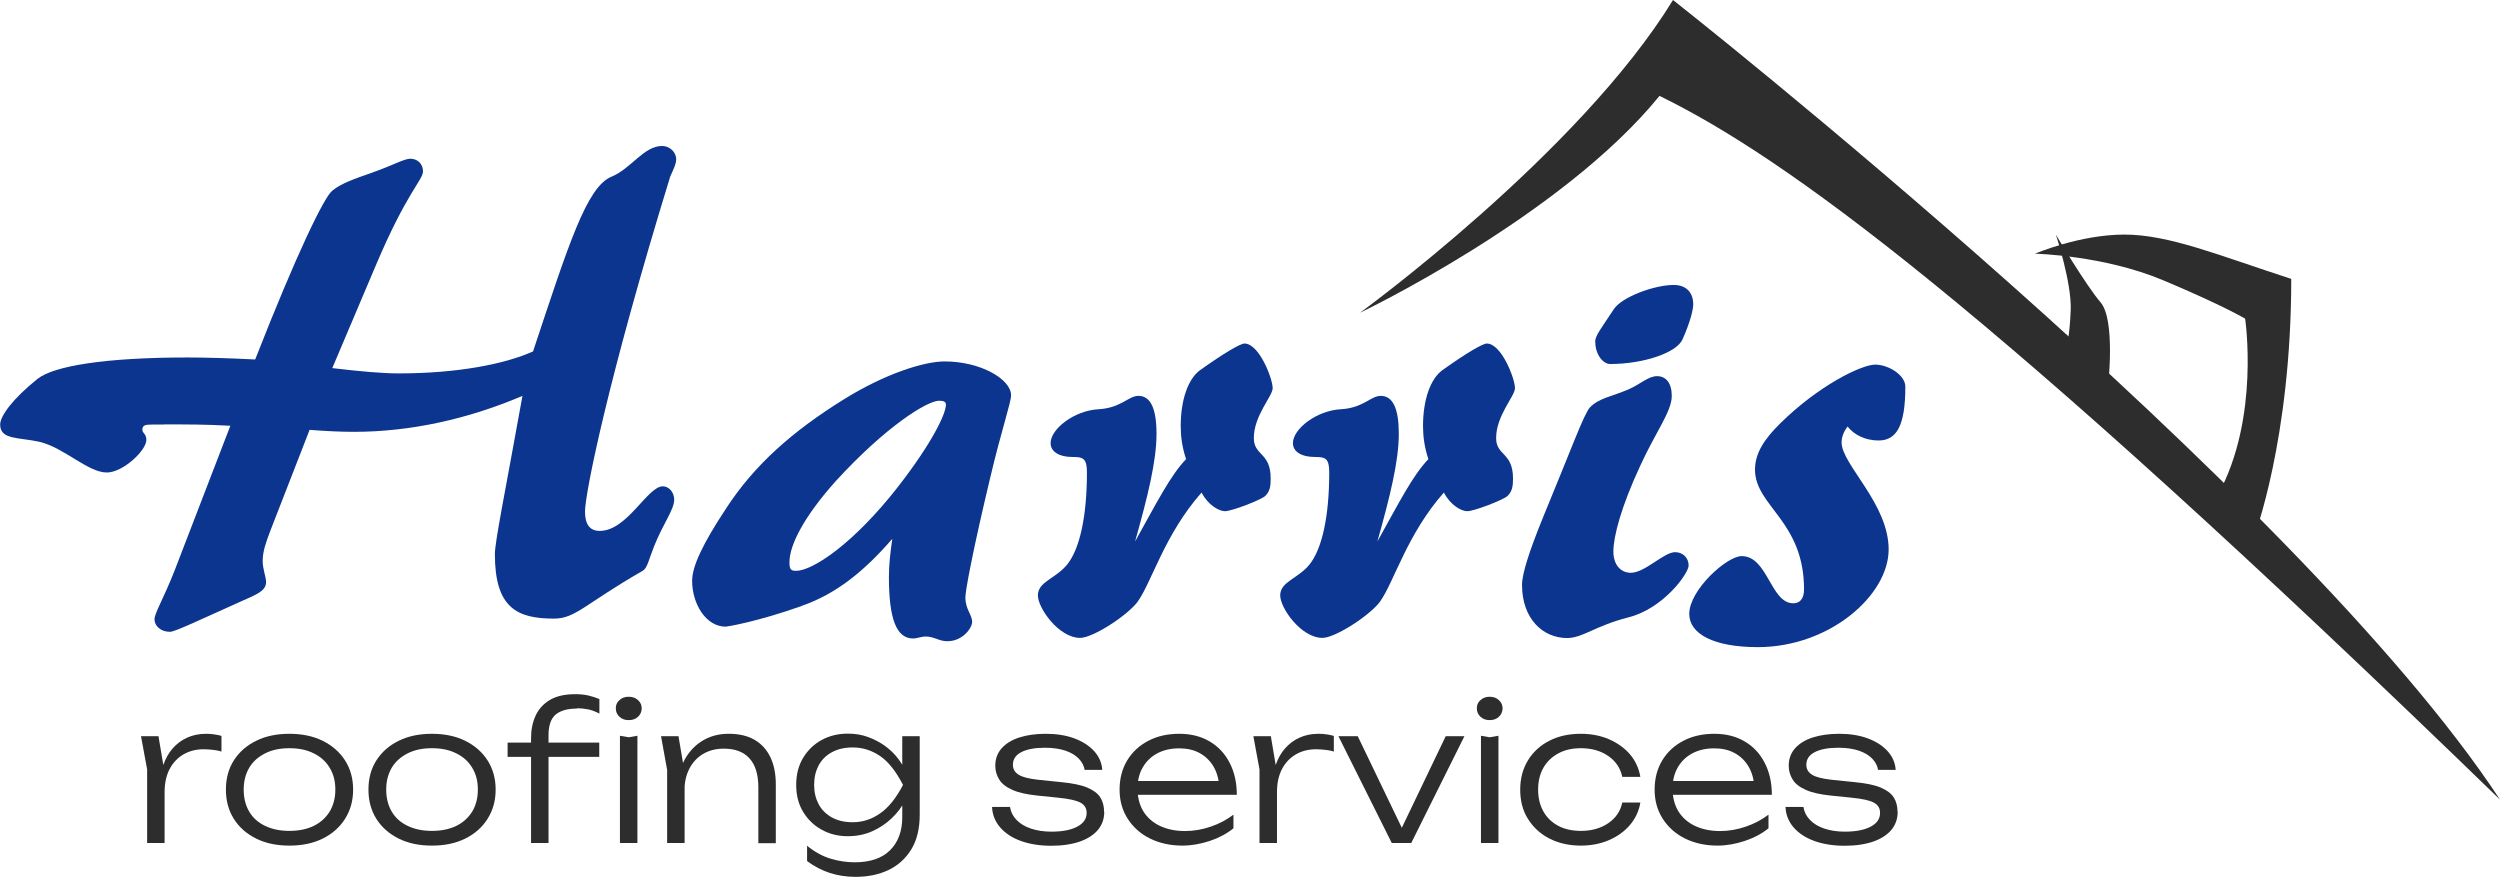 <?xml version="1.0" encoding="UTF-8"?> <svg xmlns="http://www.w3.org/2000/svg" width="124" height="44" viewBox="0 0 124 44" fill="none"><g clip-path="url(#clip0_2_31)"><path d="M8.126 21.058H7.564C7.199 21.058 7.062 21.088 7.062 21.321C7.062 21.487 7.26 21.517 7.26 21.818C7.26 22.345 6.097 23.436 5.298 23.436C4.363 23.436 3.2 22.217 1.969 21.916C0.905 21.682 0.008 21.818 0.008 21.058C0.008 20.629 0.639 19.771 1.87 18.785C2.668 18.16 5.169 17.731 9.297 17.731C10.164 17.731 11.258 17.761 12.657 17.829C14.725 12.553 16.085 9.754 16.488 9.453C16.922 9.091 17.621 8.858 18.45 8.565C19.483 8.203 20.046 7.872 20.35 7.872C20.715 7.872 20.981 8.136 20.981 8.497C20.981 8.926 20.183 9.52 18.647 13.148L16.481 18.258C17.879 18.424 18.982 18.521 19.78 18.521C22.676 18.521 25.04 18.062 26.439 17.43C28.203 12.124 29.1 9.257 30.339 8.76C31.304 8.361 31.935 7.24 32.84 7.24C33.205 7.24 33.539 7.533 33.539 7.902C33.539 8.136 33.402 8.399 33.242 8.76C30.149 18.815 29.016 24.489 29.016 25.378C29.016 26.002 29.252 26.333 29.746 26.333C31.114 26.333 32.11 24.121 32.878 24.121C33.174 24.121 33.44 24.414 33.44 24.783C33.44 25.28 32.908 25.934 32.444 27.093C32.178 27.756 32.11 28.185 31.874 28.313C29.008 29.961 28.545 30.683 27.48 30.683C25.648 30.683 24.546 30.157 24.546 27.485C24.546 26.86 25.078 24.286 25.914 19.635C23.216 20.787 20.35 21.419 17.552 21.419C16.952 21.419 16.222 21.389 15.356 21.321L13.394 26.363C13.197 26.89 13.029 27.349 13.029 27.816C13.029 28.245 13.197 28.606 13.197 28.87C13.197 29.329 12.695 29.494 11.897 29.855C9.768 30.811 8.666 31.338 8.43 31.338C7.967 31.338 7.663 31.045 7.663 30.713C7.663 30.42 8.126 29.66 8.658 28.305L11.425 21.118C10.262 21.05 9.16 21.05 8.126 21.05V21.058Z" fill="#0C358F"></path><path d="M39.757 30.059C37.522 30.849 36.063 31.082 35.994 31.082C34.998 31.082 34.33 29.931 34.33 28.809C34.33 28.087 34.862 26.965 35.994 25.25C37.423 23.037 39.354 21.359 41.855 19.808C43.923 18.521 45.854 17.927 46.85 17.927C48.651 17.927 50.149 18.815 50.149 19.605C50.149 19.966 49.685 21.283 49.115 23.692C48.248 27.319 47.883 29.299 47.883 29.63C47.883 30.224 48.218 30.488 48.218 30.849C48.218 31.142 47.754 31.805 46.986 31.805C46.584 31.805 46.318 31.571 45.922 31.571C45.687 31.571 45.489 31.669 45.291 31.669C44.455 31.669 44.09 30.683 44.09 28.606C44.09 28.012 44.159 27.417 44.258 26.725C42.859 28.343 41.46 29.464 39.765 30.051L39.757 30.059ZM44.554 24.128C46.219 21.983 46.918 20.531 46.918 20.072C46.918 19.936 46.819 19.876 46.584 19.876C45.983 19.876 43.923 21.163 41.452 23.865C39.886 25.611 39.157 27.033 39.157 27.884C39.157 28.245 39.225 28.313 39.491 28.313C40.289 28.313 42.319 26.996 44.554 24.128Z" fill="#0C358F"></path><path d="M56.443 29.825C55.941 30.518 54.208 31.639 53.577 31.639C52.513 31.639 51.479 30.157 51.479 29.532C51.479 28.84 52.376 28.704 52.946 27.982C53.547 27.221 53.912 25.641 53.912 23.428C53.912 22.736 53.714 22.668 53.243 22.668C52.475 22.668 52.11 22.375 52.11 21.976C52.11 21.283 53.273 20.358 54.505 20.297C55.607 20.23 55.972 19.635 56.466 19.635C57.066 19.635 57.363 20.26 57.363 21.517C57.363 22.871 56.93 24.617 56.299 26.86C57.363 24.949 58.062 23.564 58.83 22.774C58.632 22.179 58.564 21.652 58.564 21.125C58.564 19.838 58.929 18.785 59.529 18.356C60.73 17.498 61.529 17.039 61.726 17.039C62.456 17.039 63.125 18.785 63.125 19.251C63.125 19.65 62.19 20.606 62.19 21.727C62.19 22.616 63.026 22.42 63.026 23.737C63.026 24.098 62.996 24.361 62.76 24.595C62.562 24.791 61.095 25.355 60.761 25.355C60.464 25.355 59.925 25.061 59.598 24.429C57.766 26.506 57.135 28.847 56.435 29.833L56.443 29.825Z" fill="#0C358F"></path><path d="M68.462 29.825C67.96 30.518 66.227 31.639 65.596 31.639C64.531 31.639 63.498 30.157 63.498 29.532C63.498 28.84 64.395 28.704 64.965 27.982C65.565 27.221 65.93 25.641 65.93 23.428C65.93 22.736 65.733 22.668 65.261 22.668C64.493 22.668 64.129 22.375 64.129 21.976C64.129 21.283 65.292 20.358 66.523 20.297C67.625 20.23 67.99 19.635 68.484 19.635C69.085 19.635 69.381 20.26 69.381 21.517C69.381 22.871 68.948 24.617 68.317 26.86C69.381 24.949 70.081 23.564 70.848 22.774C70.651 22.179 70.582 21.652 70.582 21.125C70.582 19.838 70.947 18.785 71.548 18.356C72.749 17.498 73.547 17.039 73.745 17.039C74.475 17.039 75.143 18.785 75.143 19.251C75.143 19.65 74.208 20.606 74.208 21.727C74.208 22.616 75.045 22.42 75.045 23.737C75.045 24.098 75.014 24.361 74.779 24.595C74.581 24.791 73.114 25.355 72.779 25.355C72.483 25.355 71.943 25.061 71.616 24.429C69.784 26.506 69.153 28.847 68.454 29.833L68.462 29.825Z" fill="#0C358F"></path><path d="M75.493 29.005C75.493 28.448 75.858 27.327 76.527 25.679C77.895 22.382 78.557 20.538 78.861 20.207C79.294 19.748 79.993 19.65 80.761 19.319C81.362 19.056 81.757 18.657 82.19 18.657C82.624 18.657 82.92 18.988 82.92 19.643C82.92 20.403 82.122 21.426 81.354 23.105C80.419 25.114 80.024 26.597 80.024 27.357C80.024 28.019 80.389 28.41 80.89 28.41C81.59 28.41 82.525 27.387 83.087 27.387C83.452 27.387 83.756 27.65 83.756 28.049C83.756 28.448 82.494 30.194 80.761 30.623C79.096 31.052 78.496 31.647 77.728 31.647C76.527 31.647 75.493 30.691 75.493 29.013V29.005ZM79.119 16.971C79.119 16.64 79.385 16.346 80.054 15.323C80.457 14.728 82.053 14.134 83.019 14.134C83.619 14.134 83.984 14.495 83.984 15.09C83.984 15.383 83.817 16.015 83.452 16.836C83.156 17.498 81.521 18.055 79.857 18.055C79.522 18.055 79.127 17.596 79.127 16.963L79.119 16.971Z" fill="#0C358F"></path><path d="M91.343 21.946C91.343 23.037 93.677 24.979 93.677 27.252C93.677 29.524 90.75 32.098 87.185 32.098C84.988 32.098 83.787 31.436 83.787 30.45C83.787 29.261 85.649 27.583 86.386 27.583C87.686 27.583 87.816 29.923 88.948 29.923C89.283 29.923 89.48 29.69 89.48 29.231C89.48 25.837 87.048 25.107 87.048 23.293C87.048 22.503 87.481 21.81 88.279 21.02C90.21 19.108 92.339 18.085 93.008 18.085C93.677 18.085 94.505 18.612 94.505 19.176C94.505 21.118 94.072 21.848 93.175 21.848C92.544 21.848 91.974 21.584 91.639 21.155C91.442 21.419 91.343 21.682 91.343 21.946Z" fill="#0C358F"></path><path d="M6.994 36.516H7.86L8.164 38.322V41.814H7.298V38.164L6.994 36.516ZM10.985 36.493V37.276C10.863 37.239 10.726 37.208 10.566 37.193C10.407 37.178 10.255 37.163 10.11 37.163C9.73 37.163 9.396 37.246 9.099 37.419C8.803 37.592 8.575 37.833 8.408 38.157C8.24 38.48 8.164 38.864 8.164 39.301L7.921 38.962C7.936 38.593 7.997 38.247 8.103 37.938C8.21 37.63 8.362 37.351 8.56 37.126C8.757 36.9 8.993 36.719 9.274 36.591C9.555 36.463 9.867 36.396 10.224 36.396C10.354 36.396 10.49 36.403 10.635 36.426C10.779 36.448 10.893 36.471 10.985 36.501V36.493Z" fill="#2D2D2D"></path><path d="M14.352 41.942C13.729 41.942 13.181 41.829 12.71 41.596C12.239 41.363 11.866 41.039 11.6 40.618C11.334 40.196 11.205 39.715 11.205 39.165C11.205 38.616 11.334 38.127 11.6 37.713C11.866 37.299 12.231 36.975 12.71 36.742C13.181 36.508 13.736 36.396 14.352 36.396C14.968 36.396 15.53 36.508 16.002 36.742C16.473 36.975 16.846 37.299 17.112 37.713C17.378 38.127 17.515 38.608 17.515 39.165C17.515 39.722 17.378 40.196 17.112 40.618C16.846 41.039 16.473 41.363 16.002 41.596C15.53 41.829 14.983 41.942 14.352 41.942ZM14.352 41.212C14.816 41.212 15.219 41.129 15.561 40.964C15.903 40.798 16.161 40.557 16.351 40.256C16.534 39.948 16.633 39.587 16.633 39.165C16.633 38.744 16.541 38.39 16.351 38.081C16.169 37.773 15.903 37.532 15.561 37.366C15.219 37.193 14.816 37.111 14.352 37.111C13.888 37.111 13.493 37.193 13.151 37.366C12.809 37.539 12.543 37.773 12.361 38.081C12.178 38.39 12.087 38.751 12.087 39.165C12.087 39.579 12.178 39.948 12.361 40.256C12.543 40.565 12.801 40.798 13.151 40.964C13.493 41.129 13.896 41.212 14.352 41.212Z" fill="#2D2D2D"></path><path d="M21.422 41.942C20.798 41.942 20.251 41.829 19.78 41.596C19.308 41.363 18.936 41.039 18.67 40.618C18.404 40.196 18.275 39.715 18.275 39.165C18.275 38.616 18.404 38.127 18.67 37.713C18.936 37.299 19.301 36.975 19.78 36.742C20.251 36.508 20.806 36.396 21.422 36.396C22.038 36.396 22.6 36.508 23.071 36.742C23.543 36.975 23.915 37.299 24.181 37.713C24.447 38.127 24.584 38.608 24.584 39.165C24.584 39.722 24.447 40.196 24.181 40.618C23.915 41.039 23.543 41.363 23.071 41.596C22.6 41.829 22.053 41.942 21.422 41.942ZM21.422 41.212C21.886 41.212 22.288 41.129 22.631 40.964C22.973 40.798 23.231 40.557 23.421 40.256C23.604 39.948 23.702 39.587 23.702 39.165C23.702 38.744 23.611 38.39 23.421 38.081C23.239 37.773 22.973 37.532 22.631 37.366C22.288 37.193 21.886 37.111 21.422 37.111C20.958 37.111 20.563 37.193 20.221 37.366C19.879 37.539 19.613 37.773 19.43 38.081C19.248 38.39 19.156 38.751 19.156 39.165C19.156 39.579 19.248 39.948 19.43 40.256C19.613 40.565 19.871 40.798 20.221 40.964C20.563 41.129 20.966 41.212 21.422 41.212Z" fill="#2D2D2D"></path><path d="M25.177 37.539V36.832H29.723V37.539H25.177ZM28.613 35.146C28.149 35.146 27.8 35.244 27.564 35.44C27.328 35.635 27.207 35.982 27.207 36.463V41.814H26.34V36.606C26.34 36.192 26.416 35.824 26.568 35.492C26.72 35.169 26.956 34.905 27.275 34.717C27.594 34.529 28.012 34.431 28.529 34.431C28.78 34.431 29.001 34.454 29.191 34.499C29.381 34.544 29.563 34.604 29.73 34.672V35.395C29.563 35.304 29.388 35.237 29.206 35.191C29.023 35.154 28.826 35.131 28.605 35.131L28.613 35.146ZM31.182 35.718C31 35.718 30.848 35.666 30.726 35.553C30.605 35.44 30.544 35.304 30.544 35.131C30.544 34.958 30.605 34.83 30.726 34.725C30.848 34.612 30.992 34.559 31.182 34.559C31.372 34.559 31.524 34.612 31.646 34.725C31.768 34.838 31.829 34.973 31.829 35.131C31.829 35.289 31.768 35.44 31.646 35.553C31.524 35.666 31.372 35.718 31.182 35.718ZM30.749 36.493L31.182 36.569L31.616 36.493V41.814H30.749V36.493Z" fill="#2D2D2D"></path><path d="M32.786 36.516H33.653L33.957 38.315V41.814H33.09V38.187L32.786 36.508V36.516ZM36.154 36.396C36.648 36.396 37.074 36.493 37.416 36.689C37.758 36.885 38.024 37.171 38.206 37.547C38.389 37.923 38.48 38.375 38.48 38.902V41.822H37.614V39.052C37.614 38.42 37.469 37.938 37.173 37.615C36.884 37.291 36.458 37.133 35.895 37.133C35.508 37.133 35.166 37.223 34.869 37.397C34.58 37.57 34.352 37.818 34.193 38.127C34.033 38.435 33.95 38.796 33.95 39.21L33.6 38.962C33.645 38.435 33.782 37.976 34.003 37.6C34.231 37.216 34.527 36.922 34.892 36.712C35.257 36.501 35.675 36.396 36.139 36.396H36.154Z" fill="#2D2D2D"></path><path d="M42.053 41.476C41.574 41.476 41.141 41.37 40.753 41.152C40.365 40.941 40.061 40.64 39.833 40.264C39.605 39.888 39.491 39.444 39.491 38.932C39.491 38.42 39.605 37.968 39.833 37.592C40.061 37.216 40.365 36.915 40.753 36.704C41.141 36.493 41.574 36.388 42.053 36.388C42.41 36.388 42.745 36.441 43.049 36.554C43.353 36.666 43.634 36.809 43.885 36.99C44.136 37.171 44.349 37.374 44.523 37.6C44.698 37.825 44.835 38.051 44.934 38.285C45.033 38.51 45.078 38.729 45.078 38.932C45.078 39.188 45.002 39.466 44.858 39.76C44.714 40.053 44.501 40.324 44.227 40.587C43.953 40.851 43.634 41.062 43.269 41.227C42.904 41.393 42.494 41.476 42.045 41.476H42.053ZM44.752 40.527V39.579L44.79 39.436V38.563L44.752 38.375V36.516H45.618V40.407C45.618 41.099 45.481 41.671 45.2 42.13C44.919 42.589 44.539 42.928 44.067 43.154C43.589 43.38 43.049 43.492 42.433 43.492C41.977 43.492 41.551 43.425 41.156 43.297C40.761 43.169 40.388 42.973 40.031 42.71V41.95C40.411 42.258 40.799 42.469 41.194 42.589C41.589 42.71 41.992 42.77 42.388 42.77C43.155 42.77 43.741 42.574 44.144 42.175C44.546 41.777 44.752 41.227 44.752 40.535V40.527ZM42.289 40.783C42.783 40.783 43.231 40.64 43.649 40.347C44.067 40.061 44.447 39.587 44.79 38.932C44.447 38.27 44.075 37.788 43.657 37.502C43.239 37.216 42.783 37.073 42.296 37.073C41.886 37.073 41.544 37.156 41.255 37.314C40.966 37.472 40.753 37.69 40.601 37.968C40.457 38.247 40.381 38.563 40.381 38.932C40.381 39.301 40.457 39.602 40.601 39.88C40.745 40.158 40.966 40.377 41.255 40.542C41.544 40.7 41.886 40.783 42.296 40.783H42.289Z" fill="#2D2D2D"></path><path d="M54.771 40.264C54.771 40.603 54.672 40.896 54.467 41.152C54.261 41.4 53.965 41.596 53.57 41.739C53.174 41.874 52.703 41.95 52.141 41.95C51.578 41.95 51.061 41.867 50.628 41.709C50.194 41.551 49.852 41.325 49.602 41.032C49.358 40.746 49.221 40.407 49.206 40.023H50.096C50.134 40.271 50.24 40.482 50.422 40.67C50.605 40.858 50.841 41.001 51.137 41.099C51.434 41.197 51.768 41.25 52.148 41.25C52.695 41.25 53.121 41.167 53.433 41.001C53.745 40.836 53.897 40.61 53.897 40.317C53.897 40.091 53.798 39.925 53.593 39.812C53.387 39.7 53.015 39.617 52.467 39.564L51.441 39.459C50.932 39.406 50.521 39.316 50.217 39.18C49.913 39.045 49.693 38.879 49.563 38.668C49.434 38.458 49.366 38.239 49.366 37.983C49.366 37.637 49.472 37.351 49.685 37.111C49.898 36.877 50.187 36.697 50.567 36.576C50.947 36.456 51.38 36.396 51.874 36.396C52.399 36.396 52.87 36.471 53.281 36.621C53.691 36.772 54.018 36.983 54.269 37.254C54.512 37.524 54.649 37.833 54.672 38.187H53.798C53.767 37.983 53.669 37.803 53.516 37.637C53.357 37.472 53.144 37.336 52.863 37.239C52.581 37.141 52.239 37.088 51.829 37.088C51.327 37.088 50.932 37.163 50.658 37.306C50.377 37.449 50.24 37.66 50.24 37.938C50.24 38.142 50.331 38.3 50.514 38.42C50.696 38.541 51.023 38.623 51.487 38.676L52.657 38.796C53.19 38.849 53.615 38.932 53.919 39.06C54.223 39.188 54.444 39.346 54.573 39.549C54.702 39.752 54.763 39.993 54.763 40.271L54.771 40.264Z" fill="#2D2D2D"></path><path d="M58.655 41.942C58.047 41.942 57.507 41.822 57.036 41.589C56.565 41.355 56.2 41.024 55.934 40.61C55.668 40.196 55.531 39.715 55.531 39.165C55.531 38.616 55.66 38.127 55.911 37.713C56.162 37.299 56.511 36.975 56.96 36.742C57.408 36.508 57.918 36.396 58.496 36.396C59.073 36.396 59.567 36.523 59.993 36.772C60.419 37.02 60.753 37.374 60.989 37.833C61.225 38.285 61.346 38.819 61.346 39.421H56.2V38.736H60.981L60.472 39.045C60.457 38.646 60.358 38.307 60.191 38.021C60.023 37.735 59.788 37.509 59.499 37.351C59.21 37.193 58.876 37.118 58.488 37.118C58.07 37.118 57.713 37.201 57.401 37.366C57.089 37.532 56.854 37.765 56.679 38.066C56.504 38.367 56.42 38.721 56.42 39.127C56.42 39.534 56.519 39.925 56.709 40.241C56.907 40.557 57.181 40.798 57.53 40.964C57.88 41.129 58.298 41.22 58.777 41.22C59.21 41.22 59.636 41.144 60.054 41.001C60.472 40.858 60.844 40.663 61.179 40.407V41.084C60.852 41.348 60.464 41.558 60.008 41.709C59.552 41.859 59.104 41.942 58.648 41.942H58.655Z" fill="#2D2D2D"></path><path d="M62.167 36.516H63.034L63.338 38.322V41.814H62.471V38.164L62.167 36.516ZM66.158 36.493V37.276C66.037 37.239 65.9 37.208 65.74 37.193C65.58 37.178 65.428 37.163 65.284 37.163C64.904 37.163 64.569 37.246 64.273 37.419C63.977 37.592 63.748 37.833 63.581 38.157C63.414 38.48 63.338 38.864 63.338 39.301L63.095 38.962C63.11 38.593 63.171 38.247 63.277 37.938C63.383 37.63 63.536 37.351 63.733 37.126C63.931 36.9 64.166 36.719 64.448 36.591C64.729 36.463 65.041 36.396 65.398 36.396C65.527 36.396 65.664 36.403 65.808 36.426C65.953 36.448 66.067 36.471 66.158 36.501V36.493Z" fill="#2D2D2D"></path><path d="M69.701 41.415H69.359L71.707 36.516H72.635L69.997 41.814H69.032L66.386 36.516H67.344L69.701 41.415Z" fill="#2D2D2D"></path><path d="M73.882 35.718C73.707 35.718 73.555 35.666 73.433 35.553C73.311 35.44 73.251 35.304 73.251 35.131C73.251 34.958 73.311 34.83 73.433 34.725C73.555 34.612 73.707 34.559 73.882 34.559C74.072 34.559 74.224 34.612 74.345 34.725C74.467 34.838 74.528 34.973 74.528 35.131C74.528 35.289 74.467 35.44 74.345 35.553C74.224 35.666 74.072 35.718 73.882 35.718ZM73.456 36.493L73.889 36.569L74.323 36.493V41.814H73.456V36.493Z" fill="#2D2D2D"></path><path d="M81.362 39.805C81.293 40.226 81.118 40.595 80.845 40.919C80.571 41.242 80.221 41.491 79.803 41.671C79.385 41.852 78.914 41.942 78.412 41.942C77.819 41.942 77.302 41.822 76.846 41.589C76.39 41.355 76.04 41.024 75.782 40.61C75.523 40.196 75.402 39.715 75.402 39.165C75.402 38.616 75.531 38.134 75.782 37.72C76.033 37.306 76.39 36.975 76.846 36.742C77.302 36.508 77.819 36.396 78.412 36.396C78.921 36.396 79.385 36.486 79.803 36.666C80.221 36.847 80.571 37.096 80.845 37.412C81.118 37.735 81.286 38.104 81.362 38.533H80.465C80.374 38.096 80.138 37.75 79.765 37.494C79.393 37.239 78.944 37.111 78.412 37.111C77.987 37.111 77.614 37.193 77.295 37.366C76.975 37.539 76.732 37.773 76.557 38.074C76.382 38.375 76.291 38.744 76.291 39.165C76.291 39.587 76.382 39.948 76.557 40.256C76.732 40.565 76.983 40.798 77.295 40.964C77.606 41.129 77.987 41.212 78.412 41.212C78.944 41.212 79.4 41.084 79.773 40.828C80.145 40.572 80.381 40.226 80.465 39.805H81.362Z" fill="#2D2D2D"></path><path d="M85.193 41.942C84.585 41.942 84.045 41.822 83.574 41.589C83.103 41.355 82.738 41.024 82.472 40.61C82.206 40.196 82.069 39.715 82.069 39.165C82.069 38.616 82.198 38.127 82.449 37.713C82.7 37.299 83.049 36.975 83.498 36.742C83.946 36.508 84.456 36.396 85.033 36.396C85.611 36.396 86.105 36.523 86.531 36.772C86.957 37.02 87.291 37.374 87.527 37.833C87.762 38.285 87.884 38.819 87.884 39.421H82.738V38.736H87.519L87.01 39.045C86.995 38.646 86.896 38.307 86.728 38.021C86.561 37.735 86.326 37.509 86.037 37.351C85.748 37.193 85.413 37.118 85.026 37.118C84.608 37.118 84.25 37.201 83.939 37.366C83.627 37.532 83.391 37.765 83.216 38.066C83.042 38.367 82.958 38.721 82.958 39.127C82.958 39.534 83.057 39.925 83.247 40.241C83.445 40.557 83.718 40.798 84.068 40.964C84.418 41.129 84.836 41.22 85.315 41.22C85.748 41.22 86.174 41.144 86.592 41.001C87.01 40.858 87.382 40.663 87.717 40.407V41.084C87.39 41.348 87.002 41.558 86.546 41.709C86.09 41.859 85.641 41.942 85.185 41.942H85.193Z" fill="#2D2D2D"></path><path d="M94.125 40.264C94.125 40.603 94.026 40.896 93.821 41.152C93.616 41.4 93.319 41.596 92.924 41.739C92.529 41.874 92.057 41.95 91.495 41.95C90.932 41.95 90.415 41.867 89.982 41.709C89.549 41.551 89.207 41.325 88.956 41.032C88.713 40.746 88.576 40.407 88.561 40.023H89.45C89.488 40.271 89.594 40.482 89.777 40.67C89.959 40.858 90.195 41.001 90.491 41.099C90.788 41.197 91.122 41.25 91.502 41.25C92.05 41.25 92.475 41.167 92.787 41.001C93.099 40.836 93.251 40.61 93.251 40.317C93.251 40.091 93.152 39.925 92.947 39.812C92.742 39.7 92.369 39.617 91.822 39.564L90.796 39.459C90.286 39.406 89.876 39.316 89.572 39.18C89.267 39.045 89.047 38.879 88.918 38.668C88.789 38.458 88.72 38.239 88.72 37.983C88.72 37.637 88.827 37.351 89.04 37.111C89.252 36.877 89.541 36.697 89.921 36.576C90.301 36.456 90.735 36.396 91.229 36.396C91.753 36.396 92.225 36.471 92.635 36.621C93.046 36.772 93.373 36.983 93.623 37.254C93.867 37.524 94.003 37.833 94.026 38.187H93.152C93.122 37.983 93.023 37.803 92.871 37.637C92.711 37.472 92.498 37.336 92.217 37.239C91.936 37.141 91.594 37.088 91.183 37.088C90.681 37.088 90.286 37.163 90.013 37.306C89.731 37.449 89.594 37.66 89.594 37.938C89.594 38.142 89.686 38.3 89.868 38.42C90.05 38.541 90.377 38.623 90.841 38.676L92.012 38.796C92.544 38.849 92.97 38.932 93.274 39.06C93.578 39.188 93.798 39.346 93.927 39.549C94.057 39.752 94.118 39.993 94.118 40.271L94.125 40.264Z" fill="#2D2D2D"></path><path d="M67.458 15.511C67.458 15.511 78.321 7.609 82.981 0C82.981 0 113.95 24.369 124 39.662C98.496 14.924 88.447 7.759 82.312 4.756C77.432 10.755 67.458 15.511 67.458 15.511Z" fill="#2D2D2D"></path><path d="M111.799 26.634C111.799 26.634 113.646 21.803 113.646 13.833C110.028 12.659 107.588 11.635 105.368 11.635C103.148 11.635 100.936 12.583 100.936 12.583C100.936 12.583 104.334 12.659 107.291 13.9C110.248 15.142 111.358 15.805 111.358 15.805C111.358 15.805 112.096 20.704 110.028 24.512" fill="#2D2D2D"></path><path d="M104.562 19.131C104.562 19.131 104.935 15.872 104.19 14.999C103.445 14.126 101.97 11.635 101.97 11.635C101.97 11.635 102.761 14.028 102.707 15.383C102.654 16.738 102.487 17.265 102.487 17.265" fill="#2D2D2D"></path><path d="M67.458 162.13C67.458 162.13 181.003 79.531 229.711 0C229.711 0 553.422 254.719 658.465 414.567C391.884 155.994 286.841 81.104 222.719 49.717C171.707 112.413 67.458 162.13 67.458 162.13Z" fill="#2D2D2D"></path></g><defs><clipPath id="clip0_2_31"><rect width="124" height="43.492" fill="white"></rect></clipPath></defs></svg> 